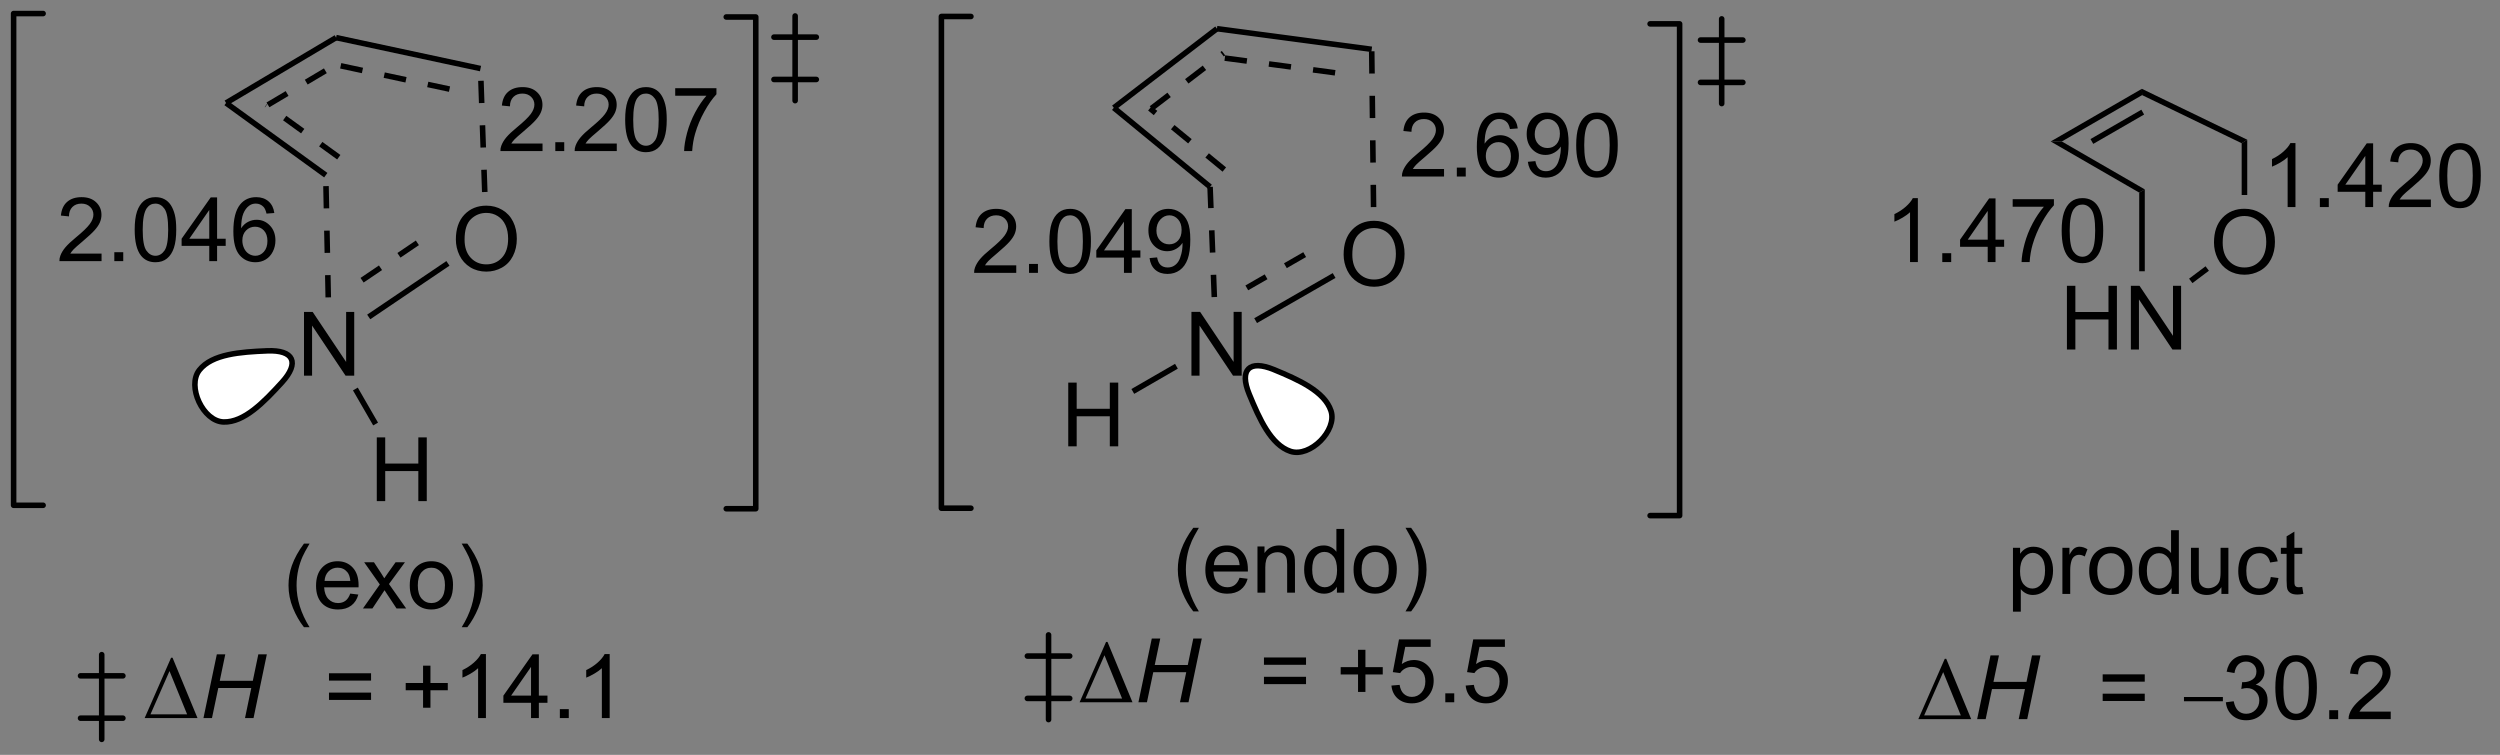 <?xml version="1.0" encoding="UTF-8"?>
<!DOCTYPE svg PUBLIC '-//W3C//DTD SVG 1.0//EN'
          'http://www.w3.org/TR/2001/REC-SVG-20010904/DTD/svg10.dtd'>
<svg stroke-dasharray="none" shape-rendering="auto" xmlns="http://www.w3.org/2000/svg" font-family="'Dialog'" text-rendering="auto" width="308" fill-opacity="1" color-interpolation="auto" color-rendering="auto" preserveAspectRatio="xMidYMid meet" font-size="12px" viewBox="0 0 308 93" fill="black" xmlns:xlink="http://www.w3.org/1999/xlink" stroke="black" image-rendering="auto" stroke-miterlimit="10" stroke-linecap="square" stroke-linejoin="miter" font-style="normal" stroke-width="1" height="93" stroke-dashoffset="0" font-weight="normal" stroke-opacity="1"
><rect x="0" y="0" width="308" height="93" fill="#808080" stroke="none"/><!--Generated by the Batik Graphics2D SVG Generator--><defs id="genericDefs"
  /><g
  ><defs id="defs1"
    ><clipPath clipPathUnits="userSpaceOnUse" id="clipPath1"
      ><path d="M0.646 4.325 L230.95 4.325 L230.95 73.927 L0.646 73.927 L0.646 4.325 Z"
      /></clipPath
      ><clipPath clipPathUnits="userSpaceOnUse" id="clipPath2"
      ><path d="M-1.347 14.59 L-1.347 82.256 L222.553 82.256 L222.553 14.59 Z"
      /></clipPath
    ></defs
    ><g transform="scale(1.333,1.333) translate(-0.646,-4.325) matrix(1.029,0,0,1.029,2.031,-10.681)"
    ><path d="M105.667 48.322 L105.667 42.595 L106.446 42.595 L109.454 47.09 L109.454 42.595 L110.18 42.595 L110.18 48.322 L109.402 48.322 L106.394 43.822 L106.394 48.322 L105.667 48.322 Z" stroke="none" clip-path="url(#clipPath2)"
    /></g
    ><g transform="matrix(1.371,0,0,1.371,1.848,-20.009)"
    ><path d="M119.392 37.475 Q119.392 36.048 120.158 35.243 Q120.924 34.436 122.135 34.436 Q122.926 34.436 123.562 34.816 Q124.2 35.194 124.533 35.871 Q124.869 36.548 124.869 37.407 Q124.869 38.279 124.517 38.967 Q124.166 39.654 123.52 40.009 Q122.877 40.363 122.129 40.363 Q121.322 40.363 120.684 39.972 Q120.049 39.579 119.721 38.904 Q119.392 38.227 119.392 37.475 ZM120.174 37.485 Q120.174 38.522 120.728 39.118 Q121.286 39.712 122.127 39.712 Q122.981 39.712 123.533 39.11 Q124.088 38.509 124.088 37.404 Q124.088 36.704 123.851 36.183 Q123.614 35.662 123.158 35.376 Q122.705 35.087 122.137 35.087 Q121.332 35.087 120.752 35.642 Q120.174 36.194 120.174 37.485 Z" stroke="none" clip-path="url(#clipPath2)"
    /></g
    ><g transform="matrix(1.371,0,0,1.371,1.848,-20.009)"
    ><path d="M111.608 43.624 L111.359 43.19 L118.414 39.136 L118.663 39.569 ZM110.815 40.68 L112.549 39.683 L112.3 39.25 L110.566 40.246 ZM114.284 38.687 L116.017 37.69 L115.768 37.257 L114.034 38.253 Z" stroke="none" clip-path="url(#clipPath2)"
    /></g
    ><g transform="matrix(1.371,0,0,1.371,1.848,-20.009)"
    ><path d="M108.023 41.278 L107.946 39.279 L107.446 39.298 L107.523 41.297 ZM107.869 37.281 L107.792 35.282 L107.293 35.301 L107.37 37.3 ZM107.715 33.284 L107.642 31.377 L107.142 31.396 L107.216 33.303 Z" stroke="none" clip-path="url(#clipPath2)"
    /></g
    ><g transform="matrix(1.371,0,0,1.371,1.848,-20.009)"
    ><path d="M122.332 33.2 L122.308 31.2 L121.808 31.206 L121.832 33.206 ZM122.285 29.2 L122.261 27.2 L121.761 27.206 L121.785 29.206 ZM122.238 25.2 L122.215 23.201 L121.715 23.206 L121.738 25.206 ZM122.191 21.201 L122.168 19.201 L121.668 19.207 L121.691 21.206 Z" stroke="none" clip-path="url(#clipPath2)"
    /></g
    ><g transform="matrix(1.371,0,0,1.371,1.848,-20.009)"
    ><path d="M107.551 31.194 L98.899 24.086 L98.581 24.473 L107.234 31.58 ZM108.83 29.636 L107.285 28.367 L106.967 28.753 L108.513 30.023 ZM105.739 27.097 L104.194 25.828 L103.876 26.214 L105.422 27.484 ZM102.648 24.558 L102.14 24.141 L101.823 24.527 L102.331 24.945 Z" stroke="none" clip-path="url(#clipPath2)"
    /></g
    ><g transform="matrix(1.371,0,0,1.371,1.848,-20.009)"
    ><path d="M98.892 24.478 L108.162 17.371 L107.858 16.974 L98.588 24.081 ZM102.274 24.535 L103.861 23.318 L103.557 22.921 L101.97 24.138 ZM105.448 22.101 L107.035 20.884 L106.731 20.487 L105.144 21.704 ZM108.623 19.667 L108.749 19.57 L108.445 19.173 L108.319 19.27 Z" stroke="none" clip-path="url(#clipPath2)"
    /></g
    ><g transform="matrix(1.371,0,0,1.371,1.848,-20.009)"
    ><path d="M107.977 17.42 L121.883 19.274 L121.949 18.779 L108.043 16.925 ZM108.682 20.062 L110.665 20.326 L110.731 19.83 L108.748 19.566 ZM112.647 20.59 L114.629 20.855 L114.695 20.359 L112.713 20.095 ZM116.612 21.119 L118.594 21.383 L118.66 20.888 L116.678 20.623 Z" stroke="none" clip-path="url(#clipPath2)"
    /></g
    ><g transform="matrix(1.371,0,0,1.371,1.848,-20.009)"
    ><path d="M25.97 48.352 L25.97 42.625 L26.748 42.625 L29.756 47.12 L29.756 42.625 L30.483 42.625 L30.483 48.352 L29.704 48.352 L26.696 43.852 L26.696 48.352 L25.97 48.352 Z" stroke="none" clip-path="url(#clipPath2)"
    /></g
    ><g transform="matrix(1.371,0,0,1.371,1.848,-20.009)"
    ><path d="M39.617 36.114 Q39.617 34.687 40.383 33.883 Q41.149 33.075 42.36 33.075 Q43.151 33.075 43.787 33.456 Q44.425 33.833 44.758 34.51 Q45.094 35.187 45.094 36.047 Q45.094 36.919 44.742 37.606 Q44.391 38.294 43.745 38.648 Q43.102 39.002 42.354 39.002 Q41.547 39.002 40.909 38.612 Q40.274 38.218 39.946 37.544 Q39.617 36.867 39.617 36.114 ZM40.399 36.125 Q40.399 37.161 40.953 37.758 Q41.511 38.351 42.352 38.351 Q43.206 38.351 43.758 37.75 Q44.313 37.148 44.313 36.044 Q44.313 35.343 44.076 34.823 Q43.839 34.302 43.383 34.015 Q42.93 33.726 42.362 33.726 Q41.557 33.726 40.977 34.281 Q40.399 34.833 40.399 36.125 Z" stroke="none" clip-path="url(#clipPath2)"
    /></g
    ><g transform="matrix(1.371,0,0,1.371,1.848,-20.009)"
    ><path d="M31.925 43.283 L31.645 42.869 L38.764 38.055 L39.044 38.469 ZM31.328 39.983 L32.984 38.863 L32.704 38.449 L31.048 39.569 ZM34.641 37.743 L36.298 36.622 L36.018 36.208 L34.361 37.329 Z" stroke="none" clip-path="url(#clipPath2)"
    /></g
    ><g transform="matrix(1.371,0,0,1.371,1.848,-20.009)"
    ><path d="M28.4 41.312 L28.36 39.313 L27.86 39.323 L27.9 41.323 ZM28.319 37.313 L28.278 35.314 L27.778 35.324 L27.819 37.323 ZM28.237 33.314 L28.196 31.314 L27.696 31.325 L27.737 33.324 Z" stroke="none" clip-path="url(#clipPath2)"
    /></g
    ><g transform="matrix(1.371,0,0,1.371,1.848,-20.009)"
    ><path d="M42.464 31.84 L42.395 29.841 L41.895 29.858 L41.964 31.857 ZM42.326 27.842 L42.257 25.843 L41.757 25.861 L41.826 27.86 ZM42.188 23.845 L42.119 21.846 L41.62 21.863 L41.689 23.862 Z" stroke="none" clip-path="url(#clipPath2)"
    /></g
    ><g transform="matrix(1.371,0,0,1.371,1.848,-20.009)"
    ><path d="M28.073 30.133 L19.112 23.644 L18.818 24.049 L27.78 30.538 ZM29.241 28.52 L27.621 27.347 L27.328 27.752 L28.948 28.925 ZM26.001 26.174 L24.381 25.001 L24.088 25.406 L25.708 26.579 ZM22.761 23.828 L22.735 23.808 L22.442 24.213 L22.468 24.233 Z" stroke="none" clip-path="url(#clipPath2)"
    /></g
    ><g transform="matrix(1.371,0,0,1.371,1.848,-20.009)"
    ><path d="M19.093 24.061 L28.981 18.19 L28.726 17.76 L18.837 23.631 ZM22.859 24.232 L24.578 23.211 L24.323 22.781 L22.603 23.802 ZM26.298 22.19 L28.018 21.169 L27.762 20.739 L26.043 21.76 Z" stroke="none" clip-path="url(#clipPath2)"
    /></g
    ><g transform="matrix(1.371,0,0,1.371,1.848,-20.009)"
    ><path d="M28.801 18.219 L41.779 21 L41.884 20.512 L28.906 17.73 ZM29.216 20.752 L31.171 21.171 L31.276 20.682 L29.32 20.263 ZM33.127 21.59 L35.083 22.009 L35.187 21.52 L33.232 21.101 ZM37.038 22.428 L38.994 22.847 L39.099 22.358 L37.143 21.939 Z" stroke="none" clip-path="url(#clipPath2)"
    /></g
    ><g fill="white" transform="matrix(1.371,0,0,1.371,1.848,-20.009)" stroke="white"
    ><path d="M18.746 52.514 C16.896 52.464 15.42 49.297 16.57 47.847 C17.72 46.398 20.276 46.221 22.664 46.122 C25.053 46.022 25.597 47.189 23.985 48.955 C22.374 50.721 20.596 52.565 18.746 52.514" stroke="none" clip-path="url(#clipPath2)"
    /></g
    ><g stroke-width="0.5" transform="matrix(1.371,0,0,1.371,1.848,-20.009)" stroke-linejoin="round" stroke-linecap="round"
    ><path fill="none" d="M18.746 52.514 C16.896 52.464 15.42 49.297 16.57 47.847 C17.72 46.398 20.276 46.221 22.664 46.122 C25.053 46.022 25.597 47.189 23.985 48.955 C22.374 50.721 20.596 52.565 18.746 52.514" clip-path="url(#clipPath2)"
    /></g
    ><g transform="matrix(1.371,0,0,1.371,1.848,-20.009)"
    ><path d="M94.647 54.703 L94.647 48.976 L95.404 48.976 L95.404 51.328 L98.381 51.328 L98.381 48.976 L99.139 48.976 L99.139 54.703 L98.381 54.703 L98.381 52.002 L95.404 52.002 L95.404 54.703 L94.647 54.703 Z" stroke="none" clip-path="url(#clipPath2)"
    /></g
    ><g transform="matrix(1.371,0,0,1.371,1.848,-20.009)"
    ><path d="M104.242 47.289 L104.492 47.722 L100.572 49.986 L100.322 49.553 Z" stroke="none" clip-path="url(#clipPath2)"
    /></g
    ><g fill="white" transform="matrix(1.371,0,0,1.371,1.848,-20.009)" stroke="white"
    ><path d="M118.256 51.511 C118.841 53.266 116.371 55.737 114.615 55.152 C112.86 54.567 111.819 52.226 110.909 50.016 C109.999 47.805 110.909 46.895 113.12 47.805 C115.33 48.715 117.671 49.755 118.256 51.511" stroke="none" clip-path="url(#clipPath2)"
    /></g
    ><g stroke-width="0.5" transform="matrix(1.371,0,0,1.371,1.848,-20.009)" stroke-linejoin="round" stroke-linecap="round"
    ><path fill="none" d="M118.256 51.511 C118.841 53.266 116.371 55.737 114.615 55.152 C112.86 54.567 111.819 52.226 110.909 50.016 C109.999 47.805 110.909 46.895 113.12 47.805 C115.33 48.715 117.671 49.755 118.256 51.511" clip-path="url(#clipPath2)"
    /></g
    ><g transform="matrix(1.371,0,0,1.371,1.848,-20.009)"
    ><path d="M32.51 59.626 L32.51 53.899 L33.268 53.899 L33.268 56.251 L36.244 56.251 L36.244 53.899 L37.002 53.899 L37.002 59.626 L36.244 59.626 L36.244 56.925 L33.268 56.925 L33.268 59.626 L32.51 59.626 Z" stroke="none" clip-path="url(#clipPath2)"
    /></g
    ><g transform="matrix(1.371,0,0,1.371,1.848,-20.009)"
    ><path d="M30.37 49.675 L30.803 49.425 L32.621 52.572 L32.188 52.822 Z" stroke="none" clip-path="url(#clipPath2)"
    /></g
    ><g transform="matrix(1.371,0,0,1.371,1.848,-20.009)"
    ><path d="M184.389 46.004 L184.389 40.278 L185.147 40.278 L185.147 42.629 L188.123 42.629 L188.123 40.278 L188.881 40.278 L188.881 46.004 L188.123 46.004 L188.123 43.304 L185.147 43.304 L185.147 46.004 L184.389 46.004 ZM190.135 46.004 L190.135 40.278 L190.913 40.278 L193.921 44.772 L193.921 40.278 L194.648 40.278 L194.648 46.004 L193.869 46.004 L190.861 41.504 L190.861 46.004 L190.135 46.004 Z" stroke="none" clip-path="url(#clipPath2)"
    /></g
    ><g transform="matrix(1.371,0,0,1.371,1.848,-20.009)"
    ><path d="M197.605 36.393 Q197.605 34.966 198.37 34.162 Q199.136 33.354 200.347 33.354 Q201.139 33.354 201.774 33.734 Q202.412 34.112 202.745 34.789 Q203.082 35.466 203.082 36.326 Q203.082 37.198 202.73 37.886 Q202.378 38.573 201.732 38.927 Q201.089 39.281 200.342 39.281 Q199.535 39.281 198.897 38.891 Q198.261 38.498 197.933 37.823 Q197.605 37.146 197.605 36.393 ZM198.386 36.404 Q198.386 37.44 198.941 38.037 Q199.498 38.63 200.339 38.63 Q201.194 38.63 201.745 38.029 Q202.3 37.427 202.3 36.323 Q202.3 35.623 202.063 35.102 Q201.826 34.581 201.37 34.294 Q200.917 34.005 200.35 34.005 Q199.545 34.005 198.964 34.56 Q198.386 35.112 198.386 36.404 Z" stroke="none" clip-path="url(#clipPath2)"
    /></g
    ><g transform="matrix(1.371,0,0,1.371,1.848,-20.009)"
    ><path d="M195.666 40.035 L195.366 39.636 L196.846 38.523 L197.147 38.922 Z" stroke="none" clip-path="url(#clipPath2)"
    /></g
    ><g transform="matrix(1.371,0,0,1.371,1.848,-20.009)"
    ><path d="M200.592 32.118 L200.092 32.118 L200.092 27.465 L200.592 27.151 Z" stroke="none" clip-path="url(#clipPath2)"
    /></g
    ><g transform="matrix(1.371,0,0,1.371,1.848,-20.009)"
    ><path d="M191.385 38.97 L190.885 38.97 L190.885 31.902 L191.385 31.613 Z" stroke="none" clip-path="url(#clipPath2)"
    /></g
    ><g transform="matrix(1.371,0,0,1.371,1.848,-20.009)"
    ><path d="M191.385 31.613 L190.885 31.902 L182.928 27.308 L183.928 27.308 Z" stroke="none" clip-path="url(#clipPath2)"
    /></g
    ><g transform="matrix(1.371,0,0,1.371,1.848,-20.009)"
    ><path d="M200.592 27.151 L200.092 27.465 L191.145 23.141 L191.124 22.576 Z" stroke="none" clip-path="url(#clipPath2)"
    /></g
    ><g transform="matrix(1.371,0,0,1.371,1.848,-20.009)"
    ><path d="M191.124 22.576 L191.145 23.141 L183.928 27.308 L182.928 27.308 ZM191.076 24.453 L186.506 27.091 L186.756 27.524 L191.326 24.886 Z" stroke="none" clip-path="url(#clipPath2)"
    /></g
    ><g stroke-width="0.5" transform="matrix(1.371,0,0,1.371,1.848,-20.009)" stroke-linejoin="round" stroke-linecap="round"
    ><path fill="none" d="M146.933 60.927 L149.584 60.927 L149.584 16.739 L146.933 16.739" clip-path="url(#clipPath2)"
    /></g
    ><g stroke-width="0.5" transform="matrix(1.371,0,0,1.371,1.848,-20.009)" stroke-linejoin="round" stroke-linecap="round"
    ><path fill="none" d="M85.899 16.075 L83.248 16.075 L83.248 60.263 L85.899 60.263" clip-path="url(#clipPath2)"
    /></g
    ><g stroke-width="0.5" transform="matrix(1.371,0,0,1.371,1.848,-20.009)" stroke-linejoin="round" stroke-linecap="round"
    ><path fill="none" d="M153.365 16.291 L153.365 23.902 M151.463 18.194 L155.268 18.194 M151.463 21.999 L155.268 21.999" clip-path="url(#clipPath2)"
    /></g
    ><g transform="matrix(1.371,0,0,1.371,1.848,-20.009)"
    ><path d="M7.778 37.383 L7.778 38.061 L3.992 38.061 Q3.984 37.805 4.075 37.571 Q4.218 37.186 4.536 36.811 Q4.856 36.436 5.458 35.943 Q6.39 35.178 6.718 34.73 Q7.046 34.282 7.046 33.883 Q7.046 33.467 6.747 33.18 Q6.45 32.891 5.968 32.891 Q5.46 32.891 5.156 33.196 Q4.851 33.501 4.849 34.04 L4.125 33.967 Q4.2 33.157 4.684 32.735 Q5.169 32.311 5.984 32.311 Q6.809 32.311 7.289 32.769 Q7.77 33.225 7.77 33.899 Q7.77 34.243 7.63 34.576 Q7.489 34.907 7.161 35.274 Q6.835 35.641 6.078 36.282 Q5.445 36.813 5.265 37.003 Q5.085 37.193 4.968 37.383 L7.778 37.383 ZM8.925 38.061 L8.925 37.258 L9.727 37.258 L9.727 38.061 L8.925 38.061 ZM10.755 35.235 Q10.755 34.219 10.963 33.602 Q11.171 32.983 11.583 32.647 Q11.997 32.311 12.622 32.311 Q13.083 32.311 13.429 32.495 Q13.778 32.68 14.005 33.032 Q14.231 33.381 14.359 33.883 Q14.489 34.383 14.489 35.235 Q14.489 36.243 14.281 36.863 Q14.075 37.483 13.661 37.821 Q13.25 38.16 12.622 38.16 Q11.794 38.16 11.32 37.563 Q10.755 36.85 10.755 35.235 ZM11.476 35.235 Q11.476 36.647 11.807 37.113 Q12.138 37.579 12.622 37.579 Q13.106 37.579 13.434 37.11 Q13.765 36.641 13.765 35.235 Q13.765 33.821 13.434 33.358 Q13.106 32.891 12.614 32.891 Q12.13 32.891 11.841 33.303 Q11.476 33.826 11.476 35.235 ZM17.457 38.061 L17.457 36.688 L14.972 36.688 L14.972 36.045 L17.587 32.334 L18.16 32.334 L18.16 36.045 L18.933 36.045 L18.933 36.688 L18.16 36.688 L18.16 38.061 L17.457 38.061 ZM17.457 36.045 L17.457 33.462 L15.665 36.045 L17.457 36.045 ZM23.302 33.735 L22.601 33.79 Q22.507 33.376 22.335 33.188 Q22.052 32.889 21.632 32.889 Q21.297 32.889 21.044 33.076 Q20.71 33.318 20.518 33.785 Q20.328 34.248 20.32 35.108 Q20.575 34.719 20.942 34.532 Q21.309 34.344 21.71 34.344 Q22.414 34.344 22.909 34.863 Q23.403 35.381 23.403 36.201 Q23.403 36.74 23.169 37.204 Q22.937 37.665 22.531 37.912 Q22.125 38.16 21.609 38.16 Q20.731 38.16 20.177 37.514 Q19.622 36.865 19.622 35.381 Q19.622 33.719 20.234 32.967 Q20.77 32.311 21.677 32.311 Q22.351 32.311 22.784 32.691 Q23.216 33.068 23.302 33.735 ZM20.429 36.204 Q20.429 36.568 20.583 36.902 Q20.739 37.233 21.015 37.407 Q21.294 37.579 21.599 37.579 Q22.044 37.579 22.364 37.219 Q22.684 36.86 22.684 36.243 Q22.684 35.649 22.367 35.308 Q22.052 34.967 21.57 34.967 Q21.093 34.967 20.76 35.308 Q20.429 35.649 20.429 36.204 Z" stroke="none" clip-path="url(#clipPath2)"
    /></g
    ><g transform="matrix(1.371,0,0,1.371,1.848,-20.009)"
    ><path d="M47.405 27.495 L47.405 28.172 L43.619 28.172 Q43.611 27.917 43.702 27.683 Q43.846 27.297 44.163 26.922 Q44.484 26.547 45.085 26.055 Q46.017 25.29 46.346 24.842 Q46.674 24.394 46.674 23.995 Q46.674 23.579 46.374 23.292 Q46.077 23.003 45.596 23.003 Q45.088 23.003 44.783 23.308 Q44.478 23.612 44.476 24.151 L43.752 24.079 Q43.827 23.269 44.312 22.847 Q44.796 22.422 45.611 22.422 Q46.437 22.422 46.916 22.881 Q47.398 23.336 47.398 24.011 Q47.398 24.355 47.257 24.688 Q47.116 25.019 46.788 25.386 Q46.463 25.753 45.705 26.394 Q45.072 26.925 44.892 27.115 Q44.713 27.305 44.596 27.495 L47.405 27.495 ZM48.553 28.172 L48.553 27.37 L49.355 27.37 L49.355 28.172 L48.553 28.172 ZM54.077 27.495 L54.077 28.172 L50.291 28.172 Q50.283 27.917 50.374 27.683 Q50.517 27.297 50.835 26.922 Q51.155 26.547 51.757 26.055 Q52.689 25.29 53.017 24.842 Q53.346 24.394 53.346 23.995 Q53.346 23.579 53.046 23.292 Q52.749 23.003 52.267 23.003 Q51.76 23.003 51.455 23.308 Q51.15 23.612 51.148 24.151 L50.424 24.079 Q50.499 23.269 50.984 22.847 Q51.468 22.422 52.283 22.422 Q53.109 22.422 53.588 22.881 Q54.069 23.336 54.069 24.011 Q54.069 24.355 53.929 24.688 Q53.788 25.019 53.46 25.386 Q53.135 25.753 52.377 26.394 Q51.744 26.925 51.564 27.115 Q51.385 27.305 51.267 27.495 L54.077 27.495 ZM54.831 25.347 Q54.831 24.331 55.04 23.714 Q55.248 23.094 55.659 22.758 Q56.073 22.422 56.698 22.422 Q57.159 22.422 57.506 22.607 Q57.855 22.792 58.081 23.144 Q58.308 23.493 58.435 23.995 Q58.566 24.495 58.566 25.347 Q58.566 26.355 58.357 26.974 Q58.151 27.594 57.737 27.933 Q57.326 28.271 56.698 28.271 Q55.87 28.271 55.396 27.675 Q54.831 26.961 54.831 25.347 ZM55.553 25.347 Q55.553 26.758 55.883 27.224 Q56.214 27.691 56.698 27.691 Q57.183 27.691 57.511 27.222 Q57.842 26.753 57.842 25.347 Q57.842 23.933 57.511 23.469 Q57.183 23.003 56.691 23.003 Q56.206 23.003 55.917 23.415 Q55.553 23.938 55.553 25.347 ZM59.327 23.196 L59.327 22.519 L63.033 22.519 L63.033 23.066 Q62.486 23.649 61.95 24.615 Q61.413 25.579 61.119 26.597 Q60.908 27.316 60.851 28.172 L60.127 28.172 Q60.14 27.495 60.392 26.54 Q60.648 25.581 61.122 24.693 Q61.596 23.805 62.132 23.196 L59.327 23.196 Z" stroke="none" clip-path="url(#clipPath2)"
    /></g
    ><g transform="matrix(1.371,0,0,1.371,1.848,-20.009)"
    ><path d="M89.974 38.435 L89.974 39.112 L86.188 39.112 Q86.18 38.857 86.271 38.623 Q86.414 38.237 86.732 37.862 Q87.052 37.487 87.654 36.995 Q88.586 36.229 88.914 35.781 Q89.242 35.334 89.242 34.935 Q89.242 34.518 88.943 34.232 Q88.646 33.943 88.164 33.943 Q87.656 33.943 87.352 34.248 Q87.047 34.552 87.044 35.091 L86.32 35.018 Q86.396 34.209 86.88 33.787 Q87.365 33.362 88.18 33.362 Q89.005 33.362 89.484 33.82 Q89.966 34.276 89.966 34.951 Q89.966 35.294 89.826 35.628 Q89.685 35.959 89.357 36.326 Q89.031 36.693 88.273 37.334 Q87.641 37.865 87.461 38.055 Q87.281 38.245 87.164 38.435 L89.974 38.435 ZM91.121 39.112 L91.121 38.31 L91.923 38.31 L91.923 39.112 L91.121 39.112 ZM92.951 36.287 Q92.951 35.271 93.159 34.654 Q93.367 34.034 93.779 33.698 Q94.193 33.362 94.818 33.362 Q95.279 33.362 95.625 33.547 Q95.974 33.732 96.201 34.084 Q96.427 34.432 96.555 34.935 Q96.685 35.435 96.685 36.287 Q96.685 37.294 96.477 37.914 Q96.271 38.534 95.857 38.873 Q95.445 39.211 94.818 39.211 Q93.99 39.211 93.516 38.615 Q92.951 37.901 92.951 36.287 ZM93.672 36.287 Q93.672 37.698 94.003 38.164 Q94.333 38.63 94.818 38.63 Q95.302 38.63 95.63 38.162 Q95.961 37.693 95.961 36.287 Q95.961 34.873 95.63 34.409 Q95.302 33.943 94.81 33.943 Q94.326 33.943 94.037 34.354 Q93.672 34.878 93.672 36.287 ZM99.652 39.112 L99.652 37.74 L97.168 37.74 L97.168 37.096 L99.783 33.386 L100.356 33.386 L100.356 37.096 L101.129 37.096 L101.129 37.74 L100.356 37.74 L100.356 39.112 L99.652 39.112 ZM99.652 37.096 L99.652 34.513 L97.861 37.096 L99.652 37.096 ZM101.953 37.787 L102.63 37.724 Q102.716 38.201 102.958 38.417 Q103.201 38.63 103.578 38.63 Q103.904 38.63 104.146 38.482 Q104.391 38.334 104.547 38.086 Q104.703 37.839 104.807 37.417 Q104.914 36.995 104.914 36.557 Q104.914 36.511 104.912 36.417 Q104.701 36.753 104.333 36.961 Q103.969 37.169 103.544 37.169 Q102.833 37.169 102.341 36.654 Q101.849 36.138 101.849 35.294 Q101.849 34.425 102.362 33.893 Q102.875 33.362 103.648 33.362 Q104.208 33.362 104.669 33.664 Q105.133 33.964 105.373 34.521 Q105.615 35.076 105.615 36.13 Q105.615 37.229 105.375 37.88 Q105.138 38.529 104.667 38.87 Q104.195 39.211 103.563 39.211 Q102.891 39.211 102.464 38.839 Q102.039 38.464 101.953 37.787 ZM104.833 35.261 Q104.833 34.654 104.51 34.3 Q104.188 33.943 103.734 33.943 Q103.266 33.943 102.917 34.326 Q102.57 34.709 102.57 35.318 Q102.57 35.865 102.901 36.209 Q103.232 36.55 103.716 36.55 Q104.203 36.55 104.518 36.209 Q104.833 35.865 104.833 35.261 Z" stroke="none" clip-path="url(#clipPath2)"
    /></g
    ><g transform="matrix(1.371,0,0,1.371,1.848,-20.009)"
    ><path d="M128.416 29.783 L128.416 30.46 L124.63 30.46 Q124.622 30.205 124.713 29.97 Q124.857 29.585 125.174 29.21 Q125.495 28.835 126.096 28.343 Q127.028 27.577 127.357 27.129 Q127.685 26.681 127.685 26.283 Q127.685 25.866 127.385 25.58 Q127.088 25.291 126.607 25.291 Q126.099 25.291 125.794 25.595 Q125.489 25.9 125.487 26.439 L124.763 26.366 Q124.838 25.556 125.323 25.134 Q125.807 24.71 126.622 24.71 Q127.448 24.71 127.927 25.168 Q128.409 25.624 128.409 26.298 Q128.409 26.642 128.268 26.975 Q128.127 27.306 127.799 27.673 Q127.474 28.041 126.716 28.681 Q126.083 29.212 125.903 29.402 Q125.724 29.593 125.607 29.783 L128.416 29.783 ZM129.564 30.46 L129.564 29.658 L130.366 29.658 L130.366 30.46 L129.564 30.46 ZM135.041 26.134 L134.341 26.189 Q134.247 25.775 134.075 25.587 Q133.791 25.288 133.372 25.288 Q133.036 25.288 132.784 25.475 Q132.45 25.718 132.258 26.184 Q132.067 26.647 132.06 27.507 Q132.315 27.119 132.682 26.931 Q133.049 26.744 133.45 26.744 Q134.153 26.744 134.648 27.262 Q135.143 27.78 135.143 28.6 Q135.143 29.14 134.909 29.603 Q134.677 30.064 134.271 30.311 Q133.864 30.559 133.349 30.559 Q132.471 30.559 131.916 29.913 Q131.362 29.265 131.362 27.78 Q131.362 26.119 131.974 25.366 Q132.51 24.71 133.416 24.71 Q134.091 24.71 134.523 25.09 Q134.956 25.468 135.041 26.134 ZM132.169 28.603 Q132.169 28.968 132.323 29.301 Q132.479 29.632 132.755 29.806 Q133.034 29.978 133.338 29.978 Q133.784 29.978 134.104 29.619 Q134.424 29.259 134.424 28.642 Q134.424 28.048 134.107 27.707 Q133.791 27.366 133.31 27.366 Q132.833 27.366 132.5 27.707 Q132.169 28.048 132.169 28.603 ZM135.946 29.134 L136.624 29.072 Q136.709 29.548 136.952 29.765 Q137.194 29.978 137.571 29.978 Q137.897 29.978 138.139 29.83 Q138.384 29.681 138.54 29.434 Q138.696 29.186 138.801 28.765 Q138.907 28.343 138.907 27.905 Q138.907 27.858 138.905 27.765 Q138.694 28.1 138.327 28.309 Q137.962 28.517 137.537 28.517 Q136.827 28.517 136.334 28.002 Q135.842 27.486 135.842 26.642 Q135.842 25.772 136.355 25.241 Q136.868 24.71 137.642 24.71 Q138.202 24.71 138.662 25.012 Q139.126 25.311 139.366 25.869 Q139.608 26.423 139.608 27.478 Q139.608 28.577 139.368 29.228 Q139.131 29.877 138.66 30.218 Q138.189 30.559 137.556 30.559 Q136.884 30.559 136.457 30.186 Q136.032 29.811 135.946 29.134 ZM138.827 26.608 Q138.827 26.002 138.504 25.647 Q138.181 25.291 137.728 25.291 Q137.259 25.291 136.91 25.673 Q136.564 26.056 136.564 26.666 Q136.564 27.212 136.894 27.556 Q137.225 27.897 137.709 27.897 Q138.196 27.897 138.512 27.556 Q138.827 27.212 138.827 26.608 ZM140.291 27.634 Q140.291 26.619 140.5 26.002 Q140.708 25.382 141.12 25.046 Q141.534 24.71 142.159 24.71 Q142.62 24.71 142.966 24.895 Q143.315 25.08 143.541 25.431 Q143.768 25.78 143.896 26.283 Q144.026 26.783 144.026 27.634 Q144.026 28.642 143.817 29.262 Q143.612 29.882 143.198 30.22 Q142.786 30.559 142.159 30.559 Q141.331 30.559 140.857 29.962 Q140.291 29.249 140.291 27.634 ZM141.013 27.634 Q141.013 29.046 141.344 29.512 Q141.674 29.978 142.159 29.978 Q142.643 29.978 142.971 29.509 Q143.302 29.041 143.302 27.634 Q143.302 26.22 142.971 25.757 Q142.643 25.291 142.151 25.291 Q141.666 25.291 141.377 25.702 Q141.013 26.225 141.013 27.634 Z" stroke="none" clip-path="url(#clipPath2)"
    /></g
    ><g stroke-width="0.5" transform="matrix(1.371,0,0,1.371,1.848,-20.009)" stroke-linejoin="round" stroke-linecap="round"
    ><path fill="none" d="M63.915 60.309 L66.566 60.309 L66.566 16.121 L63.915 16.121" clip-path="url(#clipPath2)"
    /></g
    ><g stroke-width="0.5" transform="matrix(1.371,0,0,1.371,1.848,-20.009)" stroke-linejoin="round" stroke-linecap="round"
    ><path fill="none" d="M2.526 15.812 L-0.125 15.812 L-0.125 60 L2.526 60" clip-path="url(#clipPath2)"
    /></g
    ><g stroke-width="0.5" transform="matrix(1.371,0,0,1.371,1.848,-20.009)" stroke-linejoin="round" stroke-linecap="round"
    ><path fill="none" d="M70.104 16.029 L70.104 23.639 M68.201 17.931 L72.006 17.931 M68.201 21.736 L72.006 21.736" clip-path="url(#clipPath2)"
    /></g
    ><g transform="matrix(1.371,0,0,1.371,1.848,-20.009)"
    ><path d="M170.994 38.147 L170.291 38.147 L170.291 33.665 Q170.036 33.907 169.625 34.15 Q169.213 34.392 168.885 34.514 L168.885 33.834 Q169.473 33.556 169.913 33.163 Q170.356 32.767 170.541 32.397 L170.994 32.397 L170.994 38.147 ZM173.188 38.147 L173.188 37.345 L173.99 37.345 L173.99 38.147 L173.188 38.147 ZM177.27 38.147 L177.27 36.775 L174.786 36.775 L174.786 36.131 L177.4 32.42 L177.973 32.42 L177.973 36.131 L178.747 36.131 L178.747 36.775 L177.973 36.775 L177.973 38.147 L177.27 38.147 ZM177.27 36.131 L177.27 33.548 L175.479 36.131 L177.27 36.131 ZM179.514 33.17 L179.514 32.493 L183.22 32.493 L183.22 33.04 Q182.673 33.623 182.136 34.59 Q181.6 35.553 181.305 36.571 Q181.095 37.29 181.037 38.147 L180.313 38.147 Q180.326 37.47 180.579 36.514 Q180.834 35.556 181.308 34.668 Q181.782 33.78 182.319 33.17 L179.514 33.17 ZM183.916 35.321 Q183.916 34.306 184.125 33.689 Q184.333 33.069 184.744 32.733 Q185.158 32.397 185.783 32.397 Q186.244 32.397 186.591 32.582 Q186.94 32.767 187.166 33.118 Q187.393 33.467 187.52 33.97 Q187.65 34.47 187.65 35.321 Q187.65 36.329 187.442 36.949 Q187.237 37.569 186.822 37.907 Q186.411 38.246 185.783 38.246 Q184.955 38.246 184.481 37.65 Q183.916 36.936 183.916 35.321 ZM184.637 35.321 Q184.637 36.733 184.968 37.199 Q185.299 37.665 185.783 37.665 Q186.268 37.665 186.596 37.196 Q186.927 36.728 186.927 35.321 Q186.927 33.907 186.596 33.444 Q186.268 32.978 185.775 32.978 Q185.291 32.978 185.002 33.389 Q184.637 33.913 184.637 35.321 Z" stroke="none" clip-path="url(#clipPath2)"
    /></g
    ><g transform="matrix(1.371,0,0,1.371,1.848,-20.009)"
    ><path d="M204.925 33.203 L204.222 33.203 L204.222 28.721 Q203.967 28.963 203.555 29.205 Q203.144 29.448 202.816 29.57 L202.816 28.89 Q203.404 28.612 203.844 28.218 Q204.287 27.823 204.472 27.453 L204.925 27.453 L204.925 33.203 ZM207.119 33.203 L207.119 32.401 L207.921 32.401 L207.921 33.203 L207.119 33.203 ZM211.201 33.203 L211.201 31.83 L208.717 31.83 L208.717 31.187 L211.331 27.476 L211.904 27.476 L211.904 31.187 L212.678 31.187 L212.678 31.83 L211.904 31.83 L211.904 33.203 L211.201 33.203 ZM211.201 31.187 L211.201 28.604 L209.409 31.187 L211.201 31.187 ZM217.093 32.526 L217.093 33.203 L213.306 33.203 Q213.299 32.948 213.39 32.713 Q213.533 32.328 213.851 31.953 Q214.171 31.578 214.773 31.086 Q215.705 30.32 216.033 29.872 Q216.361 29.424 216.361 29.026 Q216.361 28.609 216.062 28.323 Q215.765 28.034 215.283 28.034 Q214.775 28.034 214.471 28.338 Q214.166 28.643 214.163 29.182 L213.439 29.109 Q213.515 28.299 213.999 27.877 Q214.484 27.453 215.299 27.453 Q216.124 27.453 216.603 27.911 Q217.085 28.367 217.085 29.041 Q217.085 29.385 216.945 29.718 Q216.804 30.049 216.476 30.416 Q216.15 30.784 215.392 31.424 Q214.76 31.955 214.58 32.145 Q214.4 32.336 214.283 32.526 L217.093 32.526 ZM217.847 30.377 Q217.847 29.362 218.055 28.744 Q218.263 28.125 218.675 27.789 Q219.089 27.453 219.714 27.453 Q220.175 27.453 220.521 27.638 Q220.87 27.823 221.097 28.174 Q221.323 28.523 221.451 29.026 Q221.581 29.526 221.581 30.377 Q221.581 31.385 221.373 32.005 Q221.167 32.625 220.753 32.963 Q220.342 33.302 219.714 33.302 Q218.886 33.302 218.412 32.705 Q217.847 31.992 217.847 30.377 ZM218.568 30.377 Q218.568 31.789 218.899 32.255 Q219.23 32.721 219.714 32.721 Q220.198 32.721 220.526 32.252 Q220.857 31.784 220.857 30.377 Q220.857 28.963 220.526 28.5 Q220.198 28.034 219.706 28.034 Q219.222 28.034 218.933 28.445 Q218.568 28.968 218.568 30.377 Z" stroke="none" clip-path="url(#clipPath2)"
    /></g
    ><g transform="matrix(1.371,0,0,1.371,1.848,-20.009)"
    ><path d="M25.966 70.956 Q25.383 70.221 24.979 69.237 Q24.578 68.25 24.578 67.195 Q24.578 66.265 24.88 65.414 Q25.232 64.427 25.966 63.445 L26.469 63.445 Q25.997 64.258 25.844 64.606 Q25.607 65.146 25.469 65.731 Q25.302 66.461 25.302 67.2 Q25.302 69.078 26.469 70.956 L25.966 70.956 ZM30.125 67.935 L30.852 68.023 Q30.68 68.661 30.214 69.013 Q29.75 69.364 29.029 69.364 Q28.117 69.364 27.584 68.805 Q27.052 68.242 27.052 67.231 Q27.052 66.185 27.591 65.606 Q28.13 65.028 28.99 65.028 Q29.82 65.028 30.346 65.596 Q30.875 66.161 30.875 67.187 Q30.875 67.25 30.872 67.375 L27.779 67.375 Q27.818 68.06 28.164 68.424 Q28.513 68.786 29.031 68.786 Q29.419 68.786 29.693 68.583 Q29.966 68.38 30.125 67.935 ZM27.818 66.797 L30.133 66.797 Q30.086 66.273 29.867 66.013 Q29.531 65.606 28.997 65.606 Q28.513 65.606 28.182 65.932 Q27.852 66.255 27.818 66.797 ZM31.267 69.271 L32.783 67.114 L31.379 65.122 L32.259 65.122 L32.895 66.094 Q33.074 66.372 33.184 66.56 Q33.356 66.302 33.502 66.101 L34.199 65.122 L35.041 65.122 L33.606 67.075 L35.15 69.271 L34.285 69.271 L33.434 67.981 L33.207 67.633 L32.119 69.271 L31.267 69.271 ZM35.473 67.195 Q35.473 66.044 36.113 65.489 Q36.65 65.028 37.418 65.028 Q38.275 65.028 38.817 65.588 Q39.361 66.148 39.361 67.138 Q39.361 67.937 39.119 68.398 Q38.879 68.856 38.421 69.112 Q37.962 69.364 37.418 69.364 Q36.548 69.364 36.009 68.807 Q35.473 68.247 35.473 67.195 ZM36.197 67.195 Q36.197 67.992 36.543 68.39 Q36.892 68.786 37.418 68.786 Q37.942 68.786 38.288 68.388 Q38.637 67.989 38.637 67.172 Q38.637 66.403 38.288 66.008 Q37.939 65.609 37.418 65.609 Q36.892 65.609 36.543 66.005 Q36.197 66.398 36.197 67.195 ZM40.646 70.956 L40.141 70.956 Q41.31 69.078 41.31 67.2 Q41.31 66.466 41.141 65.742 Q41.008 65.156 40.771 64.617 Q40.617 64.265 40.141 63.445 L40.646 63.445 Q41.38 64.427 41.732 65.414 Q42.031 66.265 42.031 67.195 Q42.031 68.25 41.628 69.237 Q41.224 70.221 40.646 70.956 Z" stroke="none" clip-path="url(#clipPath2)"
    /></g
    ><g transform="matrix(1.371,0,0,1.371,1.848,-20.009)"
    ><path d="M11.65 79.121 L14.025 73.701 L14.158 73.701 L16.4 79.121 L11.65 79.121 ZM15.467 78.787 L13.884 74.897 L12.173 78.787 L15.467 78.787 Z" stroke="none" clip-path="url(#clipPath2)"
    /></g
    ><g transform="matrix(1.371,0,0,1.371,1.848,-20.009)"
    ><path d="M16.935 79.121 L18.136 73.394 L18.896 73.394 L18.401 75.772 L21.37 75.772 L21.865 73.394 L22.63 73.394 L21.435 79.121 L20.669 79.121 L21.232 76.42 L18.268 76.42 L17.701 79.121 L16.935 79.121 Z" stroke="none" clip-path="url(#clipPath2)"
    /></g
    ><g transform="matrix(1.371,0,0,1.371,1.848,-20.009)"
    ><path d="M31.996 75.753 L28.215 75.753 L28.215 75.097 L31.996 75.097 L31.996 75.753 ZM31.996 77.49 L28.215 77.49 L28.215 76.834 L31.996 76.834 L31.996 77.49 ZM36.669 78.194 L36.669 76.623 L35.109 76.623 L35.109 75.967 L36.669 75.967 L36.669 74.41 L37.333 74.41 L37.333 75.967 L38.891 75.967 L38.891 76.623 L37.333 76.623 L37.333 78.194 L36.669 78.194 ZM42.318 79.121 L41.615 79.121 L41.615 74.639 Q41.359 74.881 40.948 75.123 Q40.536 75.365 40.208 75.488 L40.208 74.808 Q40.797 74.529 41.237 74.136 Q41.68 73.74 41.865 73.371 L42.318 73.371 L42.318 79.121 ZM46.371 79.121 L46.371 77.748 L43.887 77.748 L43.887 77.105 L46.501 73.394 L47.074 73.394 L47.074 77.105 L47.848 77.105 L47.848 77.748 L47.074 77.748 L47.074 79.121 L46.371 79.121 ZM46.371 77.105 L46.371 74.522 L44.58 77.105 L46.371 77.105 ZM48.961 79.121 L48.961 78.319 L49.763 78.319 L49.763 79.121 L48.961 79.121 ZM53.439 79.121 L52.736 79.121 L52.736 74.639 Q52.481 74.881 52.069 75.123 Q51.658 75.365 51.33 75.488 L51.33 74.808 Q51.918 74.529 52.358 74.136 Q52.801 73.74 52.986 73.371 L53.439 73.371 L53.439 79.121 Z" stroke="none" clip-path="url(#clipPath2)"
    /></g
    ><g transform="matrix(1.371,0,0,1.371,1.848,-20.009)"
    ><path d="M105.88 69.535 Q105.297 68.8 104.893 67.816 Q104.492 66.829 104.492 65.775 Q104.492 64.845 104.794 63.993 Q105.146 63.006 105.88 62.025 L106.383 62.025 Q105.912 62.837 105.758 63.186 Q105.521 63.725 105.383 64.311 Q105.216 65.04 105.216 65.78 Q105.216 67.657 106.383 69.535 L105.88 69.535 ZM110.039 66.514 L110.766 66.603 Q110.594 67.241 110.128 67.592 Q109.664 67.944 108.943 67.944 Q108.031 67.944 107.498 67.384 Q106.966 66.821 106.966 65.811 Q106.966 64.764 107.505 64.186 Q108.044 63.608 108.904 63.608 Q109.735 63.608 110.261 64.175 Q110.789 64.741 110.789 65.767 Q110.789 65.829 110.787 65.954 L107.693 65.954 Q107.732 66.639 108.078 67.004 Q108.427 67.366 108.945 67.366 Q109.334 67.366 109.607 67.162 Q109.88 66.959 110.039 66.514 ZM107.732 65.376 L110.047 65.376 Q110 64.853 109.781 64.592 Q109.445 64.186 108.912 64.186 Q108.427 64.186 108.097 64.511 Q107.766 64.834 107.732 65.376 ZM111.65 67.85 L111.65 63.702 L112.283 63.702 L112.283 64.29 Q112.739 63.608 113.603 63.608 Q113.978 63.608 114.291 63.743 Q114.606 63.876 114.762 64.095 Q114.918 64.314 114.981 64.616 Q115.02 64.811 115.02 65.298 L115.02 67.85 L114.317 67.85 L114.317 65.327 Q114.317 64.897 114.233 64.683 Q114.153 64.47 113.944 64.345 Q113.736 64.217 113.455 64.217 Q113.004 64.217 112.679 64.504 Q112.353 64.787 112.353 65.584 L112.353 67.85 L111.65 67.85 ZM118.789 67.85 L118.789 67.327 Q118.396 67.944 117.63 67.944 Q117.133 67.944 116.716 67.67 Q116.302 67.397 116.073 66.907 Q115.844 66.415 115.844 65.78 Q115.844 65.157 116.05 64.652 Q116.258 64.147 116.672 63.879 Q117.086 63.608 117.599 63.608 Q117.974 63.608 118.266 63.767 Q118.56 63.923 118.742 64.178 L118.742 62.123 L119.443 62.123 L119.443 67.85 L118.789 67.85 ZM116.568 65.78 Q116.568 66.577 116.904 66.972 Q117.24 67.366 117.695 67.366 Q118.156 67.366 118.479 66.988 Q118.802 66.61 118.802 65.837 Q118.802 64.985 118.474 64.587 Q118.146 64.189 117.664 64.189 Q117.195 64.189 116.88 64.571 Q116.568 64.954 116.568 65.78 ZM120.285 65.775 Q120.285 64.623 120.926 64.069 Q121.462 63.608 122.231 63.608 Q123.087 63.608 123.629 64.168 Q124.173 64.728 124.173 65.717 Q124.173 66.517 123.931 66.978 Q123.692 67.436 123.233 67.691 Q122.775 67.944 122.231 67.944 Q121.361 67.944 120.822 67.386 Q120.285 66.827 120.285 65.775 ZM121.009 65.775 Q121.009 66.571 121.356 66.97 Q121.705 67.366 122.231 67.366 Q122.754 67.366 123.1 66.967 Q123.449 66.569 123.449 65.751 Q123.449 64.983 123.1 64.587 Q122.751 64.189 122.231 64.189 Q121.705 64.189 121.356 64.584 Q121.009 64.978 121.009 65.775 ZM125.459 69.535 L124.953 69.535 Q126.123 67.657 126.123 65.78 Q126.123 65.045 125.953 64.321 Q125.82 63.735 125.584 63.196 Q125.43 62.845 124.953 62.025 L125.459 62.025 Q126.193 63.006 126.544 63.993 Q126.844 64.845 126.844 65.775 Q126.844 66.829 126.44 67.816 Q126.037 68.8 125.459 69.535 Z" stroke="none" clip-path="url(#clipPath2)"
    /></g
    ><g transform="matrix(1.371,0,0,1.371,1.848,-20.009)"
    ><path d="M95.668 77.7 L98.043 72.281 L98.175 72.281 L100.418 77.7 L95.668 77.7 ZM99.485 77.367 L97.902 73.476 L96.191 77.367 L99.485 77.367 Z" stroke="none" clip-path="url(#clipPath2)"
    /></g
    ><g transform="matrix(1.371,0,0,1.371,1.848,-20.009)"
    ><path d="M100.953 77.7 L102.153 71.973 L102.914 71.973 L102.419 74.351 L105.388 74.351 L105.882 71.973 L106.648 71.973 L105.453 77.7 L104.687 77.7 L105.249 74.999 L102.286 74.999 L101.718 77.7 L100.953 77.7 Z" stroke="none" clip-path="url(#clipPath2)"
    /></g
    ><g transform="matrix(1.371,0,0,1.371,1.848,-20.009)"
    ><path d="M116.014 74.333 L112.233 74.333 L112.233 73.677 L116.014 73.677 L116.014 74.333 ZM116.014 76.07 L112.233 76.07 L112.233 75.413 L116.014 75.413 L116.014 76.07 ZM120.687 76.773 L120.687 75.203 L119.127 75.203 L119.127 74.546 L120.687 74.546 L120.687 72.989 L121.351 72.989 L121.351 74.546 L122.908 74.546 L122.908 75.203 L121.351 75.203 L121.351 76.773 L120.687 76.773 ZM123.687 76.2 L124.424 76.138 Q124.507 76.677 124.804 76.947 Q125.104 77.218 125.525 77.218 Q126.033 77.218 126.385 76.835 Q126.736 76.453 126.736 75.82 Q126.736 75.218 126.398 74.872 Q126.062 74.523 125.515 74.523 Q125.174 74.523 124.9 74.679 Q124.627 74.833 124.471 75.078 L123.812 74.992 L124.367 72.052 L127.213 72.052 L127.213 72.723 L124.929 72.723 L124.619 74.263 Q125.135 73.903 125.703 73.903 Q126.453 73.903 126.968 74.424 Q127.484 74.942 127.484 75.757 Q127.484 76.536 127.031 77.101 Q126.479 77.799 125.525 77.799 Q124.744 77.799 124.249 77.362 Q123.757 76.921 123.687 76.2 ZM128.529 77.7 L128.529 76.898 L129.332 76.898 L129.332 77.7 L128.529 77.7 ZM130.359 76.2 L131.096 76.138 Q131.179 76.677 131.476 76.947 Q131.775 77.218 132.197 77.218 Q132.705 77.218 133.057 76.835 Q133.408 76.453 133.408 75.82 Q133.408 75.218 133.07 74.872 Q132.734 74.523 132.187 74.523 Q131.846 74.523 131.572 74.679 Q131.299 74.833 131.143 75.078 L130.484 74.992 L131.038 72.052 L133.885 72.052 L133.885 72.723 L131.601 72.723 L131.291 74.263 Q131.807 73.903 132.375 73.903 Q133.125 73.903 133.64 74.424 Q134.156 74.942 134.156 75.757 Q134.156 76.536 133.703 77.101 Q133.15 77.799 132.197 77.799 Q131.416 77.799 130.921 77.362 Q130.429 76.921 130.359 76.2 Z" stroke="none" clip-path="url(#clipPath2)"
    /></g
    ><g transform="matrix(1.371,0,0,1.371,1.848,-20.009)"
    ><path d="M179.54 69.558 L179.54 63.818 L180.181 63.818 L180.181 64.357 Q180.407 64.039 180.691 63.883 Q180.978 63.724 181.384 63.724 Q181.915 63.724 182.322 63.998 Q182.728 64.271 182.934 64.769 Q183.142 65.266 183.142 65.86 Q183.142 66.498 182.913 67.008 Q182.684 67.516 182.249 67.789 Q181.814 68.06 181.332 68.06 Q180.981 68.06 180.702 67.912 Q180.423 67.763 180.244 67.537 L180.244 69.558 L179.54 69.558 ZM180.176 65.914 Q180.176 66.716 180.499 67.099 Q180.824 67.482 181.285 67.482 Q181.754 67.482 182.087 67.086 Q182.423 66.688 182.423 65.857 Q182.423 65.063 182.095 64.669 Q181.769 64.274 181.316 64.274 Q180.869 64.274 180.522 64.696 Q180.176 65.115 180.176 65.914 ZM183.982 67.966 L183.982 63.818 L184.615 63.818 L184.615 64.446 Q184.857 64.005 185.06 63.865 Q185.266 63.724 185.513 63.724 Q185.867 63.724 186.234 63.951 L185.992 64.602 Q185.734 64.451 185.476 64.451 Q185.247 64.451 185.062 64.589 Q184.88 64.727 184.802 64.974 Q184.685 65.349 184.685 65.794 L184.685 67.966 L183.982 67.966 ZM186.391 65.891 Q186.391 64.74 187.031 64.185 Q187.568 63.724 188.336 63.724 Q189.193 63.724 189.734 64.284 Q190.279 64.844 190.279 65.834 Q190.279 66.633 190.036 67.094 Q189.797 67.552 189.339 67.808 Q188.88 68.06 188.336 68.06 Q187.466 68.06 186.927 67.503 Q186.391 66.943 186.391 65.891 ZM187.115 65.891 Q187.115 66.688 187.461 67.086 Q187.81 67.482 188.336 67.482 Q188.859 67.482 189.206 67.084 Q189.555 66.685 189.555 65.867 Q189.555 65.099 189.206 64.703 Q188.857 64.305 188.336 64.305 Q187.81 64.305 187.461 64.701 Q187.115 65.094 187.115 65.891 ZM193.793 67.966 L193.793 67.443 Q193.4 68.06 192.634 68.06 Q192.137 68.06 191.72 67.787 Q191.306 67.513 191.077 67.024 Q190.848 66.531 190.848 65.896 Q190.848 65.274 191.053 64.769 Q191.262 64.263 191.676 63.995 Q192.09 63.724 192.603 63.724 Q192.978 63.724 193.269 63.883 Q193.564 64.039 193.746 64.294 L193.746 62.24 L194.447 62.24 L194.447 67.966 L193.793 67.966 ZM191.572 65.896 Q191.572 66.693 191.907 67.089 Q192.244 67.482 192.699 67.482 Q193.16 67.482 193.483 67.104 Q193.806 66.727 193.806 65.953 Q193.806 65.102 193.478 64.703 Q193.15 64.305 192.668 64.305 Q192.199 64.305 191.884 64.688 Q191.572 65.071 191.572 65.896 ZM198.271 67.966 L198.271 67.357 Q197.786 68.06 196.953 68.06 Q196.586 68.06 196.268 67.919 Q195.951 67.779 195.794 67.565 Q195.641 67.352 195.578 67.044 Q195.536 66.836 195.536 66.388 L195.536 63.818 L196.24 63.818 L196.24 66.117 Q196.24 66.669 196.281 66.86 Q196.349 67.138 196.562 67.297 Q196.779 67.453 197.094 67.453 Q197.411 67.453 197.688 67.292 Q197.966 67.13 198.081 66.852 Q198.195 66.571 198.195 66.039 L198.195 63.818 L198.898 63.818 L198.898 67.966 L198.271 67.966 ZM202.707 66.446 L203.4 66.537 Q203.285 67.25 202.819 67.656 Q202.353 68.06 201.673 68.06 Q200.822 68.06 200.303 67.503 Q199.785 66.946 199.785 65.906 Q199.785 65.235 200.006 64.732 Q200.231 64.227 200.686 63.977 Q201.142 63.724 201.676 63.724 Q202.353 63.724 202.782 64.065 Q203.212 64.406 203.332 65.037 L202.65 65.141 Q202.551 64.724 202.303 64.513 Q202.056 64.302 201.704 64.302 Q201.173 64.302 200.84 64.683 Q200.509 65.063 200.509 65.888 Q200.509 66.724 200.829 67.104 Q201.15 67.482 201.665 67.482 Q202.079 67.482 202.356 67.229 Q202.634 66.974 202.707 66.446 ZM205.535 67.336 L205.637 67.959 Q205.34 68.021 205.106 68.021 Q204.723 68.021 204.512 67.901 Q204.301 67.779 204.215 67.581 Q204.129 67.383 204.129 66.75 L204.129 64.365 L203.613 64.365 L203.613 63.818 L204.129 63.818 L204.129 62.789 L204.829 62.367 L204.829 63.818 L205.535 63.818 L205.535 64.365 L204.829 64.365 L204.829 66.789 Q204.829 67.091 204.866 67.177 Q204.902 67.263 204.986 67.315 Q205.072 67.365 205.228 67.365 Q205.345 67.365 205.535 67.336 Z" stroke="none" clip-path="url(#clipPath2)"
    /></g
    ><g transform="matrix(1.371,0,0,1.371,1.848,-20.009)"
    ><path d="M171.036 79.216 L173.411 73.797 L173.544 73.797 L175.786 79.216 L171.036 79.216 ZM174.854 78.883 L173.27 74.992 L171.559 78.883 L174.854 78.883 Z" stroke="none" clip-path="url(#clipPath2)"
    /></g
    ><g transform="matrix(1.371,0,0,1.371,1.848,-20.009)"
    ><path d="M176.321 79.216 L177.522 73.49 L178.282 73.49 L177.787 75.867 L180.756 75.867 L181.251 73.49 L182.016 73.49 L180.821 79.216 L180.055 79.216 L180.618 76.516 L177.655 76.516 L177.087 79.216 L176.321 79.216 Z" stroke="none" clip-path="url(#clipPath2)"
    /></g
    ><g transform="matrix(1.371,0,0,1.371,1.848,-20.009)"
    ><path d="M191.382 75.849 L187.601 75.849 L187.601 75.193 L191.382 75.193 L191.382 75.849 ZM191.382 77.586 L187.601 77.586 L187.601 76.93 L191.382 76.93 L191.382 77.586 Z" stroke="none" clip-path="url(#clipPath2)"
    /></g
    ><g transform="matrix(1.371,0,0,1.371,1.848,-20.009)"
    ><path d="M194.906 77.61 L194.906 77.229 L198.403 77.229 L198.403 77.61 L194.906 77.61 Z" stroke="none" clip-path="url(#clipPath2)"
    /></g
    ><g transform="matrix(1.371,0,0,1.371,1.848,-20.009)"
    ><path d="M198.671 77.703 L199.374 77.61 Q199.497 78.209 199.786 78.472 Q200.077 78.735 200.497 78.735 Q200.991 78.735 201.333 78.391 Q201.676 78.047 201.676 77.539 Q201.676 77.055 201.358 76.742 Q201.043 76.427 200.554 76.427 Q200.356 76.427 200.059 76.505 L200.137 75.888 Q200.208 75.896 200.249 75.896 Q200.7 75.896 201.059 75.662 Q201.418 75.427 201.418 74.938 Q201.418 74.552 201.155 74.3 Q200.895 74.044 200.481 74.044 Q200.07 74.044 199.796 74.302 Q199.523 74.56 199.445 75.076 L198.741 74.951 Q198.872 74.242 199.327 73.854 Q199.786 73.466 200.465 73.466 Q200.934 73.466 201.327 73.667 Q201.723 73.867 201.931 74.216 Q202.14 74.563 202.14 74.953 Q202.14 75.326 201.939 75.63 Q201.741 75.935 201.351 76.115 Q201.858 76.232 202.14 76.602 Q202.421 76.969 202.421 77.524 Q202.421 78.274 201.874 78.797 Q201.327 79.318 200.491 79.318 Q199.739 79.318 199.239 78.87 Q198.741 78.419 198.671 77.703 ZM203.118 76.391 Q203.118 75.375 203.326 74.758 Q203.534 74.138 203.946 73.802 Q204.36 73.466 204.985 73.466 Q205.446 73.466 205.792 73.651 Q206.141 73.836 206.368 74.188 Q206.594 74.537 206.722 75.039 Q206.852 75.539 206.852 76.391 Q206.852 77.399 206.644 78.019 Q206.438 78.638 206.024 78.977 Q205.612 79.315 204.985 79.315 Q204.157 79.315 203.683 78.719 Q203.118 78.005 203.118 76.391 ZM203.839 76.391 Q203.839 77.802 204.17 78.269 Q204.5 78.735 204.985 78.735 Q205.469 78.735 205.797 78.266 Q206.128 77.797 206.128 76.391 Q206.128 74.977 205.797 74.513 Q205.469 74.047 204.977 74.047 Q204.493 74.047 204.204 74.459 Q203.839 74.982 203.839 76.391 ZM207.96 79.216 L207.96 78.414 L208.762 78.414 L208.762 79.216 L207.96 79.216 ZM213.485 78.539 L213.485 79.216 L209.698 79.216 Q209.691 78.961 209.782 78.727 Q209.925 78.341 210.243 77.966 Q210.563 77.591 211.165 77.099 Q212.097 76.334 212.425 75.886 Q212.753 75.438 212.753 75.039 Q212.753 74.623 212.454 74.336 Q212.157 74.047 211.675 74.047 Q211.167 74.047 210.862 74.352 Q210.558 74.656 210.555 75.196 L209.831 75.123 Q209.907 74.313 210.391 73.891 Q210.875 73.466 211.691 73.466 Q212.516 73.466 212.995 73.925 Q213.477 74.38 213.477 75.055 Q213.477 75.399 213.336 75.732 Q213.196 76.063 212.868 76.43 Q212.542 76.797 211.784 77.438 Q211.151 77.969 210.972 78.159 Q210.792 78.349 210.675 78.539 L213.485 78.539 Z" stroke="none" clip-path="url(#clipPath2)"
    /></g
    ><g stroke-width="0.5" transform="matrix(1.371,0,0,1.371,1.848,-20.009)" stroke-linejoin="round" stroke-linecap="round"
    ><path fill="none" d="M7.792 73.423 L7.792 81.034 M5.89 75.326 L9.695 75.326 M5.89 79.131 L9.695 79.131" clip-path="url(#clipPath2)"
    /></g
    ><g stroke-width="0.5" transform="matrix(1.371,0,0,1.371,1.848,-20.009)" stroke-linejoin="round" stroke-linecap="round"
    ><path fill="none" d="M92.876 71.647 L92.876 79.258 M90.973 73.55 L94.778 73.55 M90.973 77.355 L94.778 77.355" clip-path="url(#clipPath2)"
    /></g
  ></g
></svg
>
